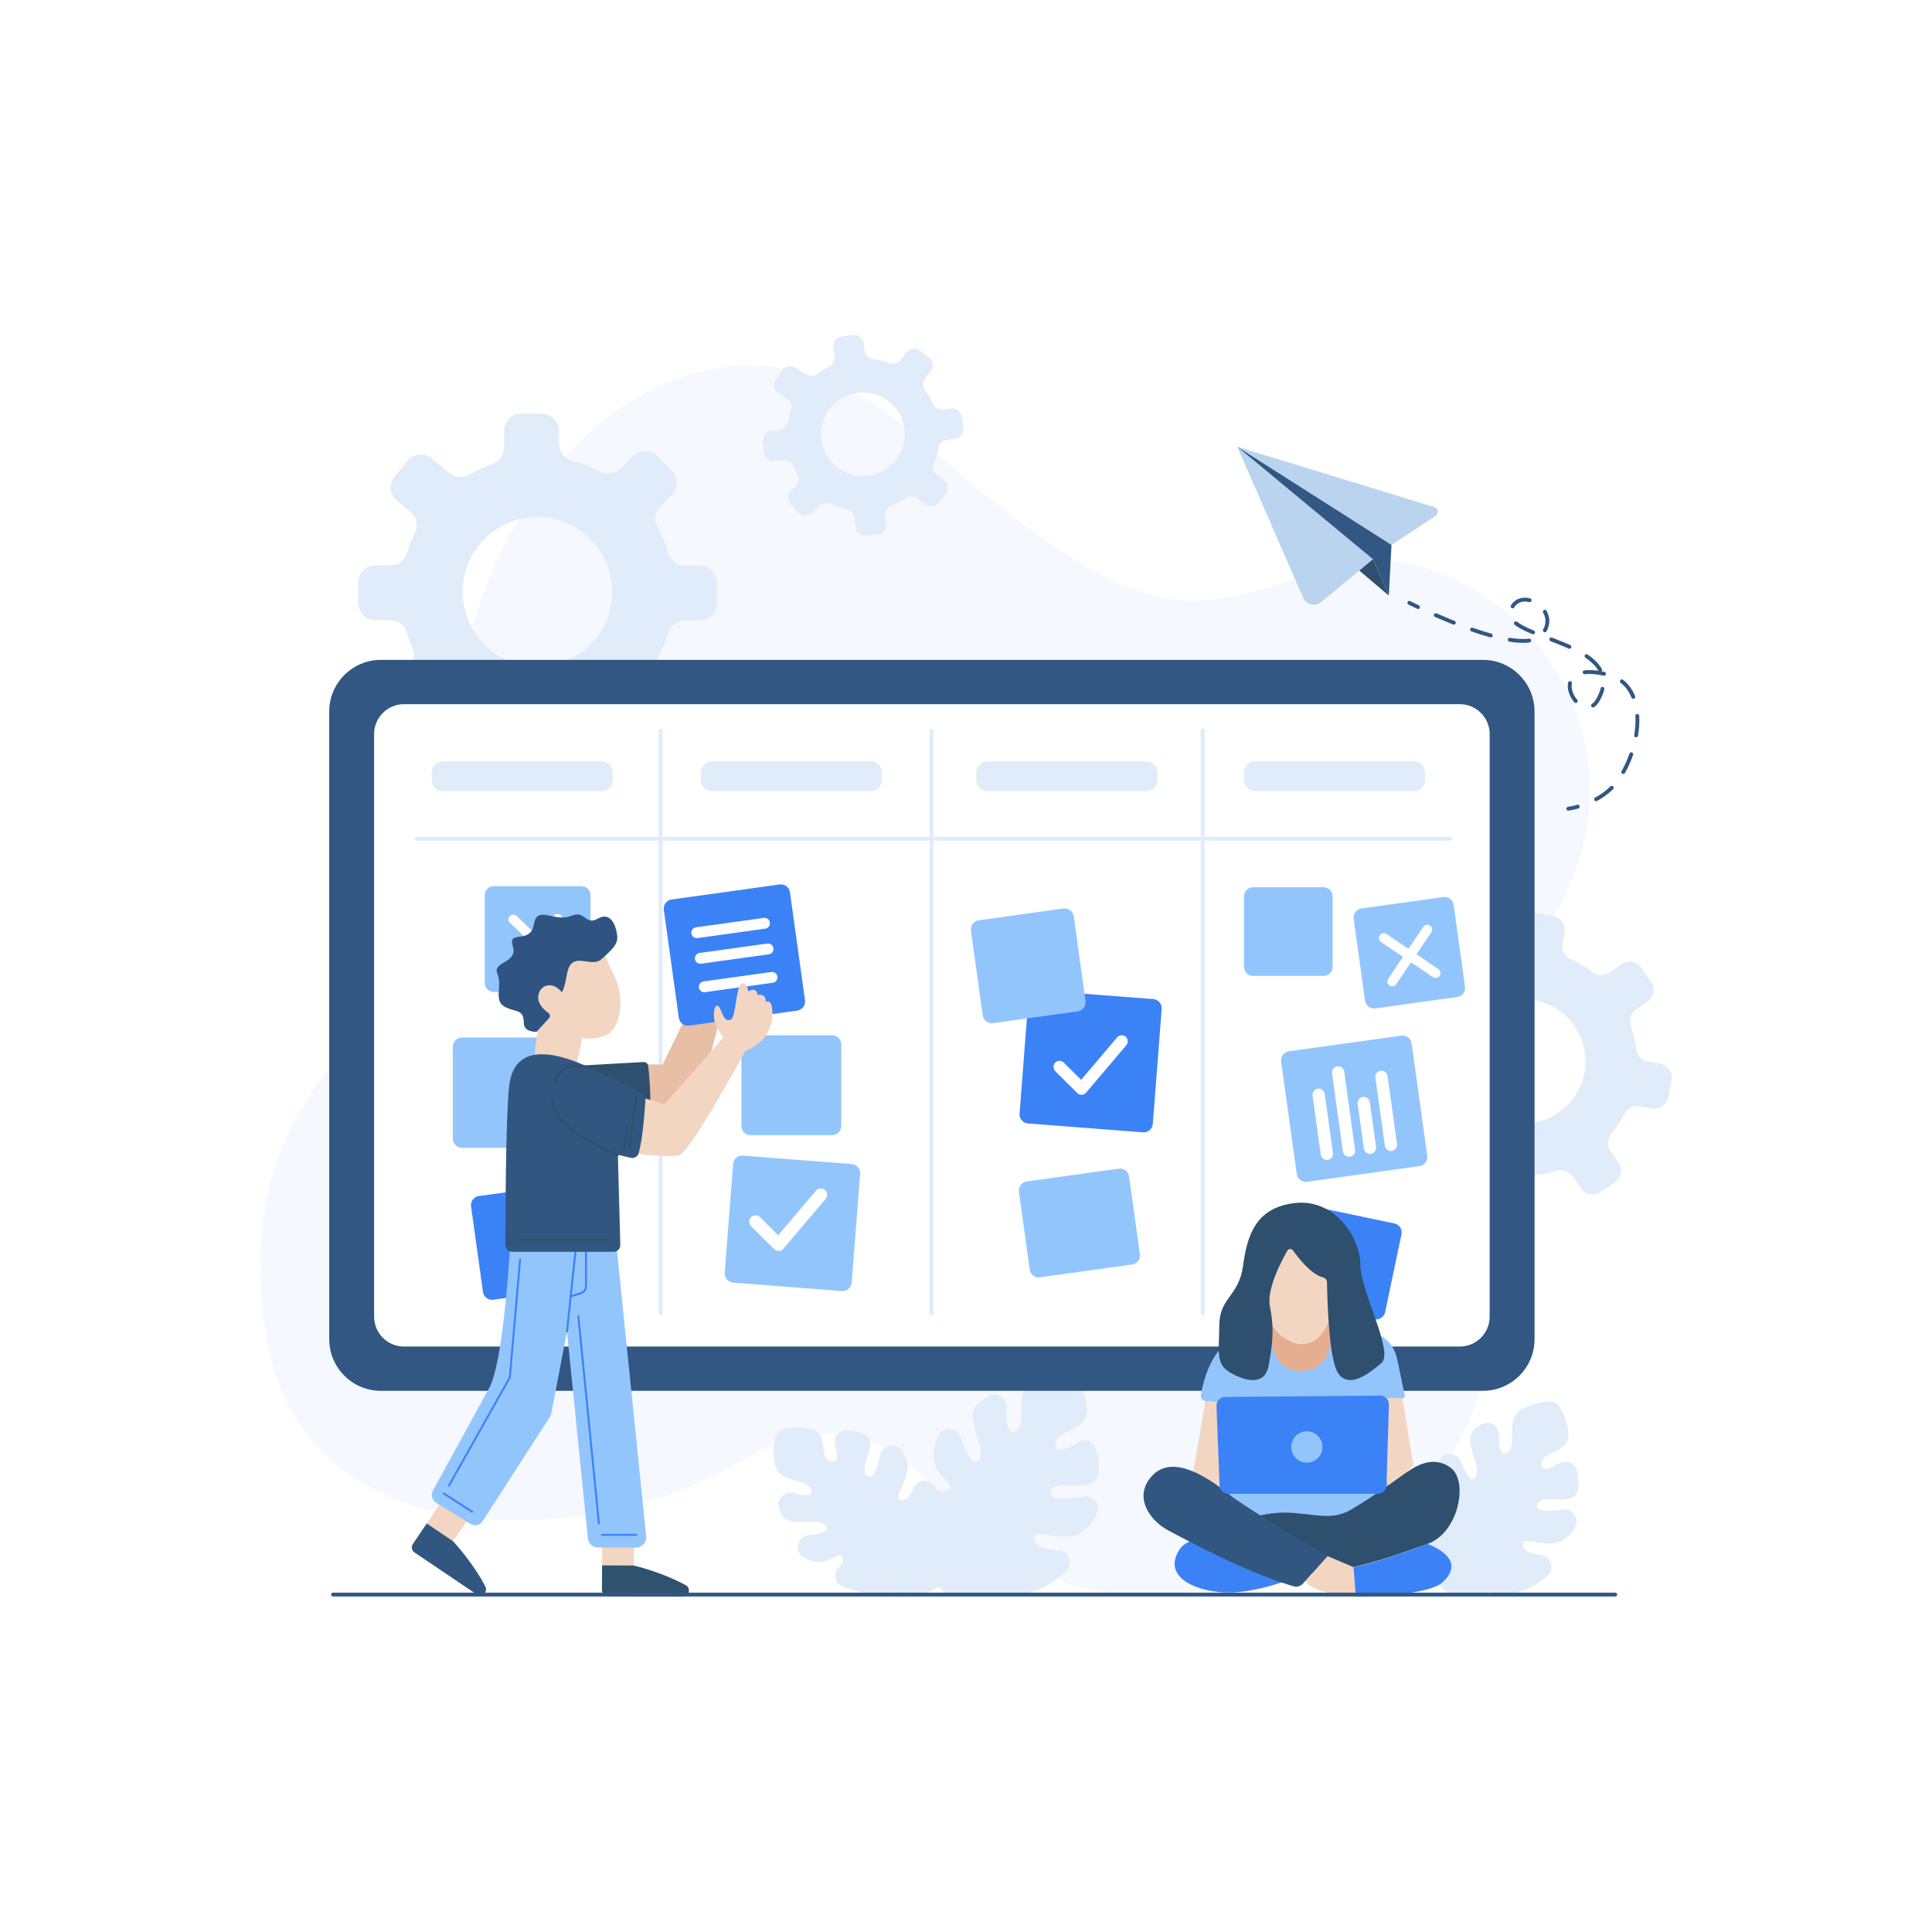 <svg xmlns="http://www.w3.org/2000/svg" xmlns:xlink="http://www.w3.org/1999/xlink" x="0px" y="0px" viewBox="0 0 500 500" style="enable-background:new 0 0 500 500;" xml:space="preserve"><g id="BACKGROUND">	<rect id="Rectangle" style="fill:#FFFFFF;" width="500" height="500"></rect></g><g id="OBJECTS">	<g>		<path id="_x3C_Path_x3E__00000008829713681290183870000009156410208051956134_" style="fill:#F5F8FF;" d="M188.623,379.789   c-33.317,19.361-110.818,26.275-119.944-35.195c-11.858-79.87,59.497-79.566,50.714-143.261   c-8.783-63.696,55.594-142.917,117.411-88.69c61.817,54.227,70.439,45.765,108.239,34.167   c37.8-11.598,89.006,39.731,55.694,92.545s19.953,136.78-65.951,165.912C234.088,439.416,253.292,342.21,188.623,379.789z"></path>		<g>			<path style="fill:#E1ECFA;" d="M429.611,275.277l-3.161-0.57c-1.578-0.284-2.828-1.549-3.009-3.142    c-0.24-2.113-0.71-4.172-1.385-6.148c-0.528-1.542,0.069-3.245,1.407-4.175l2.886-2.004c1.678-1.166,2.094-3.471,0.928-5.149    l-2.506-3.608c-1.166-1.678-3.471-2.094-5.149-0.928l-3.054,2.121c-1.331,0.924-3.125,0.93-4.408-0.061    c-1.75-1.35-3.665-2.513-5.72-3.45c-1.511-0.689-2.326-2.352-2.031-3.987l0.503-2.792c0.362-2.011-0.974-3.935-2.985-4.297    l-4.323-0.779c-2.011-0.363-3.935,0.973-4.297,2.984l-0.648,3.597c-0.283,1.572-1.548,2.749-3.124,3.006    c-1.795,0.293-3.545,0.752-5.232,1.362c-1.486,0.537-3.146,0.14-4.163-1.068l-3.163-3.758c-1.316-1.563-3.649-1.764-5.213-0.448    l-3.36,2.829c-1.563,1.316-1.764,3.65-0.448,5.213l2.46,2.923c1.091,1.296,1.174,3.176,0.169,4.54    c-0.946,1.283-1.792,2.65-2.526,4.092c-0.727,1.43-2.339,2.18-3.917,1.896l-3.162-0.57c-2.011-0.363-3.935,0.974-4.297,2.984    l-0.779,4.323c-0.362,2.011,0.974,3.935,2.985,4.297l3.141,0.566c1.588,0.286,2.848,1.556,3.032,3.159    c0.139,1.209,0.354,2.4,0.638,3.569c0.407,1.669-0.424,3.391-1.964,4.15l-2.33,1.148c-1.833,0.903-2.586,3.121-1.683,4.954    l1.942,3.94c0.903,1.833,3.121,2.586,4.954,1.683l3.599-1.773c1.395-0.688,3.049-0.405,4.194,0.647    c1.603,1.471,3.376,2.772,5.296,3.867c1.386,0.79,2.162,2.333,1.879,3.903l-0.649,3.601c-0.362,2.011,0.974,3.935,2.984,4.297    l4.323,0.779c2.011,0.362,3.935-0.974,4.297-2.985l0.503-2.793c0.295-1.635,1.64-2.909,3.297-3.027    c2.241-0.16,4.43-0.577,6.53-1.225c1.543-0.476,3.216,0.153,4.137,1.48l2.158,3.106c1.165,1.678,3.471,2.094,5.149,0.928    l3.608-2.506c1.678-1.166,2.094-3.471,0.928-5.149l-2.022-2.912c-0.93-1.34-0.894-3.147,0.142-4.407    c1.334-1.624,2.502-3.4,3.471-5.308c0.726-1.43,2.34-2.177,3.918-1.892l3.159,0.569c2.011,0.362,3.935-0.974,4.297-2.985    l0.779-4.323C432.958,277.564,431.621,275.64,429.611,275.277z M410.076,277.508c-1.576,8.741-9.939,14.55-18.679,12.974    c-8.741-1.576-14.549-9.939-12.974-18.68c1.576-8.741,9.939-14.549,18.679-12.974    C405.843,260.404,411.651,268.767,410.076,277.508z"></path>			<path style="fill:#E1ECFA;" d="M181.115,146.407l-3.866-0.005c-1.93-0.003-3.679-1.236-4.231-3.084    c-0.733-2.452-1.725-4.793-2.945-6.99c-0.952-1.715-0.606-3.86,0.783-5.245l2.995-2.987c1.741-1.737,1.745-4.556,0.008-6.297    l-3.733-3.743c-1.737-1.741-4.556-1.745-6.297-0.008l-3.169,3.161c-1.381,1.377-3.505,1.763-5.235,0.862    c-2.359-1.229-4.874-2.201-7.508-2.875c-1.936-0.496-3.254-2.294-3.251-4.293l0.005-3.415c0.003-2.459-1.988-4.455-4.447-4.459    l-5.287-0.007c-2.459-0.003-4.455,1.987-4.459,4.447l-0.006,4.399c-0.003,1.922-1.252,3.585-3.065,4.224    c-2.065,0.728-4.041,1.642-5.91,2.723c-1.646,0.951-3.698,0.833-5.159-0.383l-4.544-3.782c-1.89-1.573-4.698-1.316-6.271,0.574    l-3.382,4.063c-1.573,1.89-1.316,4.698,0.574,6.271l3.535,2.942c1.567,1.305,2.064,3.515,1.162,5.343    c-0.849,1.72-1.562,3.519-2.125,5.383c-0.558,1.848-2.309,3.079-4.24,3.076l-3.867-0.005c-2.459-0.003-4.456,1.988-4.459,4.447    l-0.007,5.287c-0.003,2.459,1.988,4.455,4.447,4.459l3.841,0.005c1.942,0.003,3.704,1.241,4.262,3.1    c0.421,1.403,0.928,2.769,1.512,4.093c0.836,1.891,0.216,4.107-1.448,5.333l-2.517,1.854c-1.98,1.458-2.403,4.246-0.944,6.226    l3.136,4.256c1.458,1.98,4.246,2.403,6.226,0.944l3.888-2.864c1.507-1.111,3.526-1.126,5.107-0.122    c2.211,1.404,4.587,2.569,7.095,3.459c1.81,0.642,3.056,2.306,3.053,4.226l-0.006,4.404c-0.003,2.459,1.987,4.456,4.447,4.459    l5.287,0.007c2.459,0.003,4.456-1.988,4.459-4.447l0.005-3.415c0.003-2,1.327-3.794,3.265-4.285    c2.622-0.664,5.126-1.622,7.477-2.836c1.727-0.891,3.843-0.5,5.215,0.876l3.215,3.223c1.736,1.741,4.556,1.745,6.297,0.008    l3.743-3.733c1.741-1.737,1.745-4.556,0.008-6.297l-3.013-3.021c-1.386-1.39-1.726-3.539-0.766-5.252    c1.236-2.206,2.243-4.558,2.988-7.025c0.558-1.848,2.311-3.075,4.242-3.073l3.864,0.005c2.459,0.003,4.455-1.988,4.459-4.447    l0.007-5.287C185.565,148.407,183.574,146.41,181.115,146.407z M158.443,153.19c-0.014,10.69-8.692,19.345-19.382,19.33    c-10.69-0.014-19.344-8.692-19.33-19.382c0.014-10.69,8.692-19.344,19.382-19.33C149.803,133.822,158.457,142.5,158.443,153.19z"></path>			<path style="fill:#E1ECFA;" d="M246.178,105.714l-2.145,0.266c-1.071,0.133-2.127-0.43-2.562-1.417    c-0.577-1.31-1.291-2.539-2.12-3.673c-0.647-0.885-0.605-2.099,0.069-2.964l1.454-1.865c0.845-1.085,0.651-2.649-0.434-3.494    l-2.332-1.817c-1.085-0.845-2.649-0.651-3.494,0.434l-1.538,1.974c-0.67,0.86-1.822,1.222-2.844,0.843    c-1.395-0.518-2.857-0.882-4.366-1.073c-1.109-0.14-1.965-1.046-2.103-2.156l-0.235-1.895c-0.169-1.365-1.413-2.334-2.777-2.164    l-2.934,0.364c-1.365,0.169-2.334,1.413-2.164,2.777l0.303,2.441c0.132,1.066-0.445,2.076-1.406,2.557    c-1.095,0.547-2.128,1.192-3.09,1.922c-0.847,0.642-1.993,0.719-2.889,0.146l-2.784-1.782c-1.158-0.741-2.698-0.403-3.439,0.755    l-1.594,2.49c-0.741,1.158-0.403,2.698,0.755,3.439l2.166,1.386c0.96,0.615,1.39,1.806,1.017,2.884    c-0.351,1.013-0.622,2.061-0.804,3.135c-0.181,1.064-1.067,1.869-2.138,2.002l-2.146,0.266c-1.365,0.169-2.334,1.413-2.164,2.777    l0.364,2.934c0.169,1.365,1.413,2.334,2.777,2.164l2.131-0.264c1.078-0.134,2.141,0.431,2.581,1.424    c0.331,0.749,0.707,1.472,1.124,2.165c0.595,0.991,0.406,2.264-0.432,3.06l-1.268,1.204c-0.997,0.947-1.038,2.523-0.091,3.52    l2.036,2.143c0.947,0.997,2.523,1.038,3.52,0.091l1.958-1.859c0.759-0.721,1.878-0.87,2.825-0.423    c1.324,0.625,2.724,1.106,4.177,1.426c1.049,0.23,1.856,1.067,1.988,2.132l0.303,2.444c0.169,1.365,1.413,2.334,2.777,2.164    l2.934-0.364c1.365-0.169,2.334-1.413,2.164-2.777l-0.235-1.895c-0.138-1.109,0.472-2.197,1.513-2.604    c1.408-0.551,2.731-1.257,3.951-2.094c0.896-0.615,2.097-0.545,2.955,0.123l2.008,1.565c1.085,0.845,2.649,0.651,3.494-0.434    l1.817-2.332c0.845-1.085,0.651-2.649-0.434-3.494l-1.882-1.467c-0.866-0.675-1.204-1.843-0.791-2.86    c0.532-1.31,0.927-2.685,1.169-4.105c0.181-1.064,1.068-1.867,2.139-2l2.144-0.266c1.365-0.169,2.334-1.413,2.164-2.777    l-0.364-2.934C248.786,106.514,247.542,105.545,246.178,105.714z M234.071,111.055c0.736,5.932-3.476,11.338-9.408,12.074    c-5.932,0.736-11.337-3.476-12.073-9.408c-0.736-5.932,3.476-11.337,9.408-12.073    C227.93,100.911,233.335,105.123,234.071,111.055z"></path>		</g>		<g>			<g id="Leaf_00000168833980269233225490000015725517016143714990_">				<path id="Leaf_Part_00000054252242325688773290000013974130399234798776_" style="fill:#E1ECFA;" d="M284.166,381.605     c0.454-2.443,0.039-4.845-0.554-6.746c-0.611-1.961-2.983-2.771-4.675-1.608c-2.417,1.66-5.468,3.213-5.705,0.674     c-0.395-4.248,8.456-3.079,8.084-9.306c-0.187-3.136-1.588-6.234-2.595-8.09c-0.594-1.095-1.777-1.737-3.017-1.614     c-2.247,0.223-5.943,0.833-8.561,2.497c-5.266,3.345-0.681,10.856-4.38,12.982c-2.092,1.202-2.416-2.679-2.303-6.28     c0.078-2.498-2.69-4.078-4.78-2.707c-0.752,0.493-1.56,1.069-2.405,1.736c-4.327,3.417,2.518,11.699-0.043,14.763     c-1.499,1.793-3.355-2.272-4.637-5.953c-0.9-2.584-4.479-2.878-5.7-0.43c-0.585,1.173-1.058,2.599-1.264,4.308     c-0.786,6.508,6.95,8.405,3.156,9.925c-1.106,0.443-2.157,0.06-3.09-0.704c-1.97-1.615-4.929-0.08-4.969,2.467     c-0.137,8.579,1.67,20.798,8.535,25.154c0.951,0.604,12.142-0.47,13.033-0.288c7.869,1.603,13.826-2.089,17.64-5.924     c1.894-1.904,0.653-5.147-2.028-5.296c-2.896-0.161-5.792-0.811-6.245-2.716c-0.944-3.976,8.159,1.923,13.025-2.47     c1.587-1.433,2.58-2.95,3.197-4.344c1.01-2.281-0.94-4.746-3.398-4.316c-3.992,0.698-9.201,1.177-8.558-1.237     C272.957,382.22,283.16,387.026,284.166,381.605z"></path>				<path id="Leaf_Part_00000074433649706334362000000008403740816689415585_" style="fill:#E1ECFA;" d="M250.975,405.638     c0,0,6.586-20.156,23.96-45.185"></path>			</g>			<g id="Leaf_00000090995173413144286100000015961223840034953912_">				<path id="Leaf_Part_00000101074445937619520480000005576219103218935733_" style="fill:#E1ECFA;" d="M223.746,371.255     c-1.488-0.741-3.085-1.024-4.512-1.084c-2.123-0.09-3.736,1.931-3.122,3.965c0.649,2.147,0.931,4.424-0.958,4.069     c-3.468-0.651-0.527-7.424-5.564-8.543c-2.341-0.52-4.892-0.211-6.611,0.138c-1.26,0.256-2.24,1.25-2.45,2.519     c-0.308,1.862-0.568,4.686,0.11,6.976c1.464,4.948,8.479,3.008,9.328,6.433c0.427,1.722-2.025,1.419-4.569,0.693     c-2.45-0.7-4.671,1.634-3.806,4.031c0.137,0.378,0.287,0.77,0.453,1.174c1.735,4.217,9.875,0.655,11.73,3.388     c0.935,1.378-1.647,1.978-4.438,2.236c-2.966,0.273-3.945,4.164-1.406,5.721c0.468,0.287,0.986,0.556,1.558,0.797     c4.997,2.103,8.263-3.617,8.61-0.255c0.086,0.832-0.292,1.496-0.908,2.025c-1.8,1.545-1.094,4.495,1.161,5.23     c5.923,1.93,14.134,3.449,20.159,1.902c3.487-0.896,5.87-3.094,7.071-4.611c4.268-5.395,0.209-16.271-3.488-23.221     c-1.212-2.279-4.559-2.191-5.572,0.183c-0.762,1.786-1.796,3.245-3.132,3.185c-3.376-0.152,3.383-6.052,0.995-10.919     c-0.361-0.735-0.749-1.373-1.148-1.927c-1.569-2.177-5.001-1.338-5.518,1.296c-0.601,3.064-1.625,6.285-3.194,5.348     C221.688,380.309,227.828,373.287,223.746,371.255z"></path>				<path id="Leaf_Part" style="fill:#E1ECFA;" d="M235.318,403.11c0,0-14.533-9.816-30.49-29.319"></path>			</g>			<g id="Leaf_00000103949217045596084060000010688870433229599635_">				<path id="Leaf_Part_00000127009088535260287330000011569285478763721363_" style="fill:#E1ECFA;" d="M408.343,385.624     c0.331-1.782,0.125-3.539-0.256-5.03c-0.533-2.083-2.938-2.997-4.742-1.827c-1.979,1.284-4.224,2.261-4.411,0.247     c-0.34-3.656,7.277-2.65,6.957-8.009c-0.151-2.53-1.22-5.032-2.067-6.651c-0.596-1.14-1.815-1.809-3.094-1.666     c-1.951,0.218-4.907,0.761-7.036,2.114c-4.532,2.879-0.586,9.343-3.77,11.172c-1.649,0.947-2.022-1.776-1.998-4.622     c0.021-2.548-2.842-4.022-4.922-2.55c-0.402,0.285-0.819,0.595-1.246,0.932c-3.724,2.941,2.167,10.068-0.037,12.705     c-1.159,1.387-2.567-1.298-3.641-4.156c-1.012-2.693-4.905-2.698-5.82,0.03c-0.235,0.7-0.418,1.479-0.522,2.341     c-0.676,5.601,5.981,7.233,2.716,8.541c-0.786,0.315-1.539,0.146-2.229-0.293c-2.039-1.296-4.716,0.233-4.712,2.649     c0.011,7.319,1.664,17.199,7.351,20.808c0.819,0.52,10.449-0.404,11.216-0.248c6.285,1.28,11.152-1.365,14.444-4.389     c1.964-1.805,0.773-5.068-1.882-5.333c-2.174-0.217-4.158-0.823-4.501-2.27c-0.813-3.422,7.022,1.655,11.209-2.126     c0.964-0.87,1.673-1.776,2.193-2.655c1.338-2.261-0.534-5.08-3.129-4.67c-3.297,0.52-7.115,0.735-6.602-1.191     C398.697,386.153,407.477,390.289,408.343,385.624z"></path>				<path id="Leaf_Part_00000095340113819928993640000013743213094321108395_" style="fill:#E1ECFA;" d="M379.779,406.306     c0,0,5.668-17.346,20.62-38.885"></path>			</g>		</g>	</g>	<g>		<path style="fill:#315782;" d="M383.759,359.948H98.583c-7.389,0-13.38-5.99-13.38-13.38V184.152c0-7.39,5.99-13.38,13.38-13.38   h285.176c7.389,0,13.38,5.99,13.38,13.38v162.416C397.139,353.958,391.149,359.948,383.759,359.948z"></path>		<path style="fill:#FFFFFF;" d="M377.786,348.486H104.556c-4.275,0-7.74-3.465-7.74-7.74V189.975c0-4.274,3.465-7.74,7.74-7.74   h273.229c4.275,0,7.74,3.465,7.74,7.74v150.771C385.525,345.02,382.06,348.486,377.786,348.486z"></path>					<line style="fill:none;stroke:#E1ECFA;stroke-linecap:round;stroke-miterlimit:10;" x1="107.739" y1="217.042" x2="375.323" y2="217.042"></line>					<line style="fill:none;stroke:#E1ECFA;stroke-linecap:round;stroke-miterlimit:10;" x1="241.083" y1="189.107" x2="241.083" y2="339.927"></line>					<line style="fill:none;stroke:#E1ECFA;stroke-linecap:round;stroke-miterlimit:10;" x1="311.253" y1="189.107" x2="311.253" y2="339.927"></line>		<path style="fill:#E1ECFA;" d="M155.705,204.75h-41.103c-1.593,0-2.885-1.292-2.885-2.885v-1.94c0-1.594,1.292-2.885,2.885-2.885   h41.103c1.593,0,2.885,1.292,2.885,2.885v1.94C158.59,203.458,157.299,204.75,155.705,204.75z"></path>		<path style="fill:#E1ECFA;" d="M225.349,204.75h-41.103c-1.593,0-2.885-1.292-2.885-2.885v-1.94c0-1.594,1.292-2.885,2.885-2.885   h41.103c1.593,0,2.885,1.292,2.885,2.885v1.94C228.234,203.458,226.943,204.75,225.349,204.75z"></path>		<path style="fill:#E1ECFA;" d="M296.661,204.75h-41.103c-1.593,0-2.885-1.292-2.885-2.885v-1.94c0-1.594,1.292-2.885,2.885-2.885   h41.103c1.593,0,2.885,1.292,2.885,2.885v1.94C299.546,203.458,298.254,204.75,296.661,204.75z"></path>		<path style="fill:#E1ECFA;" d="M365.929,204.75h-41.103c-1.593,0-2.885-1.292-2.885-2.885v-1.94c0-1.594,1.292-2.885,2.885-2.885   h41.103c1.594,0,2.885,1.292,2.885,2.885v1.94C368.815,203.458,367.523,204.75,365.929,204.75z"></path>		<path style="fill:#93C5FD;" d="M150.463,256.719h-22.651c-1.307,0-2.366-1.059-2.366-2.366v-22.651   c0-1.307,1.059-2.366,2.366-2.366h22.651c1.307,0,2.366,1.059,2.366,2.366v22.651C152.829,255.66,151.77,256.719,150.463,256.719z   "></path>		<path style="fill:#93C5FD;" d="M143.397,297.057h-23.828c-1.307,0-2.366-1.059-2.366-2.366v-23.828   c0-1.307,1.059-2.366,2.366-2.366h23.828c1.307,0,2.366,1.059,2.366,2.366v23.828   C145.763,295.997,144.703,297.057,143.397,297.057z"></path>		<path style="fill:#3B82F6;" d="M149.803,333.29l-22.143,3.08c-1.294,0.18-2.489-0.723-2.669-2.017l-3.08-22.143   c-0.18-1.294,0.723-2.489,2.017-2.669l22.143-3.08c1.294-0.18,2.489,0.723,2.669,2.017l3.08,22.143   C152,331.915,151.097,333.11,149.803,333.29z"></path>		<path style="fill:#93C5FD;" d="M217.881,334.117l-28.146-2.173c-1.303-0.101-2.277-1.238-2.177-2.541l2.173-28.146   c0.101-1.303,1.238-2.277,2.541-2.177l28.146,2.173c1.303,0.101,2.277,1.238,2.177,2.541l-2.173,28.146   C220.321,333.243,219.183,334.218,217.881,334.117z"></path>		<path style="fill:#3B82F6;" d="M268.7,256.263l29.767,2.298c1.303,0.1,2.277,1.238,2.177,2.541l-2.298,29.768   c-0.101,1.303-1.238,2.277-2.541,2.177l-29.767-2.298c-1.303-0.101-2.277-1.238-2.177-2.541l2.298-29.768   C266.259,257.137,267.397,256.163,268.7,256.263z"></path>		<path style="fill:#93C5FD;" d="M292.985,327.256l-23.821,3.314c-1.294,0.18-2.489-0.723-2.669-2.017l-2.799-20.12   c-0.18-1.294,0.723-2.489,2.017-2.669l23.821-3.314c1.294-0.18,2.489,0.723,2.669,2.017l2.799,20.12   C295.183,325.881,294.28,327.076,292.985,327.256z"></path>		<path style="fill:#93C5FD;" d="M215.353,293.771h-21.112c-1.307,0-2.366-1.059-2.366-2.366v-21.112   c0-1.307,1.059-2.366,2.366-2.366h21.112c1.307,0,2.366,1.059,2.366,2.366v21.112C217.719,292.712,216.66,293.771,215.353,293.771   z"></path>		<path style="fill:#93C5FD;" d="M342.519,252.562h-18.212c-1.307,0-2.366-1.059-2.366-2.366v-18.212   c0-1.307,1.059-2.366,2.366-2.366h18.212c1.307,0,2.366,1.059,2.366,2.366v18.212   C344.885,251.503,343.826,252.562,342.519,252.562z"></path>		<path style="fill:#93C5FD;" d="M377.127,258.031l-21.189,2.948c-1.294,0.18-2.489-0.723-2.669-2.017l-2.948-21.189   c-0.18-1.294,0.723-2.489,2.017-2.669l21.189-2.947c1.294-0.18,2.489,0.723,2.669,2.017l2.947,21.189   C379.325,256.656,378.421,257.851,377.127,258.031z"></path>		<path style="fill:#93C5FD;" d="M367.357,301.802l-29.089,4.046c-1.294,0.18-2.489-0.723-2.669-2.017l-4.046-29.089   c-0.18-1.294,0.723-2.489,2.017-2.669l29.089-4.046c1.294-0.18,2.489,0.723,2.669,2.017l4.046,29.089   C369.554,300.426,368.651,301.621,367.357,301.802z"></path>		<path style="fill:#3B82F6;" d="M355.668,341.41l-20.15-4.228c-1.279-0.268-2.098-1.523-1.829-2.801l4.228-20.15   c0.268-1.279,1.522-2.098,2.801-1.83l20.15,4.228c1.279,0.268,2.098,1.522,1.83,2.801l-4.228,20.15   C358.201,340.859,356.947,341.678,355.668,341.41z"></path>		<g>			<path id="Board_3_Part_00000150069428567350656110000013511770153200671632_" style="fill:#FFFFFF;" d="M349.338,299.365    L349.338,299.365c0.869-0.121,1.475-0.923,1.355-1.792l-2.817-20.248c-0.121-0.869-0.923-1.475-1.792-1.354l0,0    c-0.869,0.121-1.475,0.923-1.355,1.792l2.817,20.248C347.667,298.879,348.469,299.486,349.338,299.365z"></path>			<path id="Board_3_Part_00000037675875177674199400000004618275548521418400_" style="fill:#FFFFFF;" d="M343.607,300.162    L343.607,300.162c0.869-0.121,1.476-0.923,1.355-1.792l-2.122-15.257c-0.121-0.869-0.923-1.475-1.792-1.355l0,0    c-0.869,0.121-1.475,0.923-1.355,1.792l2.122,15.257C341.936,299.677,342.738,300.283,343.607,300.162z"></path>			<path id="Board_3_Part_00000153705458831983232680000014838904449081735064_" style="fill:#FFFFFF;" d="M360.193,297.855    L360.193,297.855c0.869-0.121,1.475-0.923,1.355-1.792l-2.449-17.606c-0.121-0.869-0.923-1.475-1.792-1.355l0,0    c-0.869,0.121-1.475,0.923-1.355,1.792l2.449,17.606C358.522,297.37,359.324,297.976,360.193,297.855z"></path>			<path id="Board_3_Part_00000029729793462926615040000015392226534797088687_" style="fill:#FFFFFF;" d="M354.766,298.61    L354.766,298.61c0.869-0.121,1.475-0.923,1.354-1.792l-1.609-11.57c-0.121-0.869-0.923-1.475-1.792-1.355l0,0    c-0.869,0.121-1.475,0.923-1.355,1.792l1.609,11.57C353.094,298.125,353.897,298.731,354.766,298.61z"></path>		</g>		<path style="fill:#93C5FD;" d="M278.92,261.736l-21.925,3.05c-1.294,0.18-2.489-0.723-2.669-2.017l-3.05-21.925   c-0.18-1.294,0.723-2.489,2.017-2.669l21.925-3.05c1.294-0.18,2.489,0.723,2.669,2.017l3.05,21.925   C281.118,260.361,280.214,261.556,278.92,261.736z"></path>		<g>			<path style="fill:#FFFFFF;" d="M278.811,282.89l-5.649-5.607c-0.601-0.596-0.692-1.581-0.127-2.212    c0.603-0.674,1.638-0.699,2.271-0.07l4.489,4.455l9.317-10.976c0.578-0.681,1.611-0.744,2.269-0.124    c0.616,0.581,0.61,1.57,0.062,2.216l-10.374,12.222C280.487,283.477,279.447,283.521,278.811,282.89z"></path>		</g>		<g>			<path style="fill:#FFFFFF;" d="M200.361,323.282l-5.933-5.888c-0.631-0.626-0.727-1.66-0.134-2.323    c0.633-0.707,1.72-0.734,2.385-0.073l4.714,4.679l9.784-11.527c0.607-0.715,1.692-0.782,2.383-0.131    c0.647,0.61,0.64,1.649,0.064,2.327l-10.895,12.835C202.121,323.899,201.029,323.945,200.361,323.282z"></path>		</g>		<path style="fill:#FFFFFF;" d="M133.731,237.073l4.919,4.754l4.754-4.919c0.483-0.5,1.28-0.513,1.78-0.03   c0.5,0.483,0.513,1.28,0.03,1.78l-4.754,4.919l4.919,4.754c0.5,0.483,0.513,1.28,0.03,1.78c-0.483,0.5-1.28,0.513-1.78,0.03   l-4.919-4.754l-4.754,4.919c-0.483-0.5-1.28-0.513-1.78-0.03c-0.5-0.483-0.514-1.28-0.03-1.78l4.754-4.919l-4.919-4.754   c-0.5-0.483-0.513-1.28-0.03-1.78C132.435,236.603,133.231,236.589,133.731,237.073z"></path>		<path style="fill:#FFFFFF;" d="M358.832,241.724l5.666,3.833l3.833-5.666c0.39-0.576,1.172-0.727,1.748-0.337   c0.576,0.39,0.727,1.172,0.337,1.748l-3.833,5.666l5.666,3.833c0.576,0.389,0.727,1.172,0.337,1.748   c-0.39,0.576-1.172,0.727-1.748,0.337l-5.666-3.833l-3.833,5.666c-0.389,0.576-1.172,0.727-1.748,0.337   c-0.576-0.39-0.727-1.172-0.337-1.748l3.833-5.666l-5.666-3.833c-0.576-0.39-0.727-1.172-0.337-1.748   C357.474,241.485,358.256,241.334,358.832,241.724z"></path>					<line style="fill:none;stroke:#E1ECFA;stroke-linecap:round;stroke-miterlimit:10;" x1="170.963" y1="189.107" x2="170.963" y2="339.927"></line>	</g>	<g>		<g>			<polygon id="_x3C_Path_x3E__00000065791273338628814670000008304693796846833338_" style="fill:#F3D6C1;" points="    164.176,398.825 163.98,405.153 155.82,405.112 155.851,398.784    "></polygon>			<path id="_x3C_Path_x3E__00000016764438422645085900000004044118774563490749_" style="fill:#2F526E;" d="M155.82,405.112    l7.981,0.04c0.122,0.001,0.236,0.014,0.354,0.042c1.139,0.273,7.626,1.909,13.338,5.068c1.42,0.785,0.838,2.956-0.785,2.948    l-19.354-0.096c-0.87-0.004-1.572-0.713-1.567-1.583L155.82,405.112z"></path>			<polygon id="_x3C_Path_x3E__00000106836655100406410490000008878146768929687680_" style="fill:#F3D6C1;" points="    121.127,393.263 117.202,398.83 110.437,394.267 113.975,389.02    "></polygon>			<path id="_x3C_Path_x3E_" style="fill:#315780;" d="M110.437,394.267l6.617,4.463c0.101,0.068,0.189,0.143,0.271,0.232    c0.796,0.859,5.284,5.82,8.282,11.619c0.745,1.442-0.944,2.924-2.289,2.017l-16.045-10.822c-0.721-0.486-0.911-1.465-0.425-2.187    L110.437,394.267z"></path>			<path style="fill:#93C5FD;" d="M134.621,320.896c-1.342-0.185-2.559,0.803-2.643,2.156c-0.465,7.474-2.072,29.513-5.199,35.826    l-14.749,26.907c-0.595,1.085-0.238,2.445,0.813,3.098l8.874,5.515c1.079,0.671,2.497,0.352,3.187-0.715l17.439-27.029    c0.162-0.252,0.275-0.532,0.331-0.826l7.694-40.284c0.25-1.31-0.648-2.562-1.969-2.744L134.621,320.896z"></path>			<path style="fill:#93C5FD;" d="M159.507,322.035l7.723,75.561c0.159,1.558-1.063,2.912-2.63,2.912h-9.825    c-1.357,0-2.493-1.027-2.63-2.377l-5.535-54.712c-0.009-0.089-0.014-0.177-0.014-0.266V321.49c0-1.571,1.361-2.795,2.923-2.628    l7.637,0.813C158.4,319.808,159.38,320.792,159.507,322.035z"></path>							<line style="fill:none;stroke:#3B82F6;stroke-width:0.5;stroke-linecap:round;stroke-miterlimit:10;" x1="146.729" y1="344.594" x2="148.921" y2="323.962"></line>			<path style="fill:none;stroke:#3B82F6;stroke-width:0.5;stroke-linecap:round;stroke-miterlimit:10;" d="M147.695,335.504    l2.632-0.817c0.784-0.243,1.319-0.969,1.319-1.79v-9.344"></path>							<line style="fill:none;stroke:#3B82F6;stroke-width:0.5;stroke-linecap:round;stroke-miterlimit:10;" x1="114.785" y1="386.476" x2="122.209" y2="391.24"></line>							<line style="fill:none;stroke:#3B82F6;stroke-width:0.5;stroke-linecap:round;stroke-miterlimit:10;" x1="155.82" y1="397.223" x2="164.644" y2="397.223"></line>			<polyline style="fill:none;stroke:#3B82F6;stroke-width:0.5;stroke-linecap:round;stroke-miterlimit:10;" points="    134.597,325.944 131.94,356.475 116.184,384.472    "></polyline>							<line style="fill:none;stroke:#3B82F6;stroke-width:0.5;stroke-linecap:round;stroke-miterlimit:10;" x1="149.67" y1="340.638" x2="154.996" y2="394.267"></line>			<path style="fill:#E8BFA5;" d="M164.62,275.396l6.882,0.116l10.063-20.727c0,0-3.003-1.993-3.794-4.436    c-0.792-2.443-0.338-3.196,0.311-3.058s1.98,2.876,3.222,2.892c1.242,0.016,1.384-0.762,0.978-4.416    c-0.406-3.654-0.618-5.323,0.327-5.849c0.945-0.526,1.938,1.691,1.938,1.691s0.627-0.861,1.504-0.784    c0.878,0.076,1.047,1.074,1.047,1.074s0.446-0.492,1.436-0.284c0.99,0.208,1.059,1.411,1.059,1.411s0.952-1.107,1.86,0.661    c0.908,1.769,2.987,7.937-3.54,13.008c0,0-6.628,29.287-9.344,30.645c-2.717,1.358-11.877,2.683-11.877,2.683L164.62,275.396z"></path>			<path style="fill:#2E506E;" d="M151.215,275.716l15.318-0.865c0.619-0.035,1.156,0.416,1.223,1.033    c0.223,2.055,0.653,6.556,0.525,9.62c-0.024,0.565-0.449,1.026-1.009,1.102l-0.869,0.118c-0.434,0.059-0.744-0.022-0.99-0.21    L151.215,275.716z"></path>			<path style="fill:#F3D6C1;" d="M155.943,244.418c0,0,0.235,2.586,2.998,8.078c2.821,5.608,1.917,13.919-2.433,15.546    c-3.386,1.267-5.811,0.526-5.811,0.526l-2.429,11.895l-10.502-3.105l1.523-11.705l-2.165-16.989L155.943,244.418z"></path>			<path style="fill:#2F5482;" d="M138.854,267.032l3.229-3.523c0.377-0.411,0.302-1.054-0.157-1.371    c-1.117-0.771-2.842-2.308-2.62-4.332c0.325-2.966,3.636-3.9,5.879-1.266c0,0,0.418,1.668,1.578-4.577    c1.16-6.245,6.179-1.263,8.864-3.705c2.685-2.442,4.44-3.817,4.092-6.305c-0.348-2.488-1.682-6.104-4.999-4.216    c-3.317,1.888-3.236-2.269-6.823-0.747c-4.467,1.895-8.865-3.011-9.747,2.27c-0.882,5.281-6.813,1.206-5.431,5.629    s-5.382,3.92-4.004,7.074c1.378,3.154-1.011,6.797,1.753,8.485c2.764,1.688,5.11,0.387,5.11,4.395    C135.579,267.181,138.854,267.032,138.854,267.032z"></path>			<path style="fill:#3B82F6;" d="M206.313,261.542l-27.96,3.889c-1.294,0.18-2.489-0.723-2.669-2.017l-3.889-27.96    c-0.18-1.294,0.723-2.489,2.017-2.669l27.96-3.889c1.294-0.18,2.489,0.723,2.669,2.017l3.889,27.96    C208.51,260.167,207.607,261.362,206.313,261.542z"></path>			<path style="fill:#FFFFFF;" d="M182.462,256.775l17.535-2.439c0.769-0.107,1.305-0.817,1.198-1.585l0,0    c-0.107-0.769-0.817-1.305-1.585-1.198l-17.534,2.439c-0.769,0.107-1.305,0.817-1.198,1.586l0,0    C180.984,256.345,181.693,256.882,182.462,256.775z"></path>			<path style="fill:#F3D6C1;" d="M165.384,283.797l6.598,1.958l15.254-17.267c0,0-2.358-2.726-2.465-5.291    c-0.107-2.566,0.532-3.169,1.12-2.862c0.589,0.307,1.136,3.302,2.328,3.651c1.192,0.349,1.537-0.362,2.127-3.992    c0.589-3.629,0.833-5.293,1.885-5.546c1.052-0.253,1.413,2.149,1.413,2.149s0.835-0.661,1.66-0.352    c0.825,0.309,0.72,1.316,0.72,1.316s0.561-0.355,1.46,0.111c0.898,0.466,0.642,1.643,0.642,1.643s1.214-0.811,1.615,1.136    c0.401,1.948,0.748,8.447-6.9,11.581c0,0-14.242,26.435-17.224,27.014c-2.981,0.579-12.162-0.602-12.162-0.602L165.384,283.797z"></path>			<path style="fill:#315780;" d="M132.518,323.962c-0.95,0-1.719-0.762-1.719-1.711c0.002-6.911,0.07-32.784,0.952-41.046    c1.122-10.515,10.178-10.246,22.765-4.005l11.571,5.737c0.618,0.307,0.994,0.947,0.953,1.636    c-0.169,2.813-0.695,10.156-1.749,13.863c-0.252,0.885-1.149,1.415-2.046,1.205c-1.409-0.329-3.335-0.78-3.335-0.78l0.625,23.336    c0.026,0.967-0.751,1.765-1.718,1.765H132.518z"></path>			<path style="fill:none;stroke:#2E506E;stroke-width:0.5;stroke-linecap:round;stroke-miterlimit:10;" d="M159.91,298.861    c0,0-17.379-6.468-16.96-14.73"></path>			<path style="fill:none;stroke:#2E506E;stroke-width:0.5;stroke-linecap:round;stroke-miterlimit:10;" d="M152.573,276.272    c0,0-7.872-2.409-8.984,4.526"></path>							<line style="fill:none;stroke:#2E506E;stroke-width:0.5;stroke-linecap:round;stroke-miterlimit:10;" x1="164.62" y1="284.132" x2="162.923" y2="297.091"></line>							<line style="fill:none;stroke:#2E506E;stroke-width:0.5;stroke-linecap:round;stroke-miterlimit:10;" x1="162.304" y1="291.496" x2="161.563" y2="297.091"></line>							<line style="fill:none;stroke:#2E506E;stroke-width:0.5;stroke-linecap:round;stroke-miterlimit:10;" x1="157.439" y1="320.895" x2="134.597" y2="320.895"></line>			<path style="fill:#FFFFFF;" d="M180.515,242.774l17.534-2.439c0.769-0.107,1.305-0.817,1.198-1.586l0,0    c-0.107-0.769-0.817-1.305-1.585-1.198l-17.535,2.439c-0.769,0.107-1.305,0.817-1.198,1.585l0,0    C179.036,242.345,179.746,242.881,180.515,242.774z"></path>			<path style="fill:#FFFFFF;" d="M181.437,249.409l17.535-2.439c0.769-0.107,1.305-0.817,1.198-1.585l0,0    c-0.107-0.769-0.817-1.305-1.585-1.198l-17.534,2.439c-0.769,0.107-1.305,0.817-1.198,1.586l0,0    C179.959,248.98,180.669,249.516,181.437,249.409z"></path>		</g>		<g>			<polygon style="fill:#E6AE90;" points="345.368,337.71 346.992,352.02 334.465,358.619 324.399,347.055 328.526,336.806    "></polygon>			<polygon style="fill:#F3D6C1;" points="312.201,361.18 308.562,382.322 316.62,386.158 322.51,361.18    "></polygon>			<polygon style="fill:#F3D6C1;" points="362.952,361.904 365.766,379.143 359.453,386.082 351.05,360.492    "></polygon>			<path style="fill:#93C5FD;" d="M344.39,344.653c0,0,14.923-3.836,17.225,7.216l1.927,9.256c0.089,0.426-0.259,0.815-0.692,0.768    c-1.827-0.199-5.996-0.43-7.466,1.361l4.069,22.828l-7.149,9.172l-37.481-4.182l5.652-26.106c0,0-4.504-2.573-8.267-2.365    c-0.866,0.048-1.555-0.695-1.413-1.551c0.863-5.222,4.494-19.323,18.17-14.566c0,0,0.595,9.356,8.635,8.267    C345.87,353.63,344.39,344.653,344.39,344.653z"></path>			<path style="fill:#2E506E;" d="M319.907,394.375c0,0,5.816-3.034,12.895-2.908c7.08,0.126,11.631,2.276,16.815-0.759    c5.183-3.034,10.174-6.645,13.335-8.921c3.161-2.276,7.778-5.365,12.456-1.952c4.678,3.413,2.149,16.815-5.942,19.722    c-8.091,2.908-22.377,8.218-32.997,7.459C325.849,406.259,319.907,394.375,319.907,394.375z"></path>			<path style="fill:#F3D6C1;" d="M343.549,402.719l6.729,2.851c0,0,0.224,3.976,0.604,5.366c0.379,1.391,0,2.276,0,2.276    s-10.171-0.317-13.114-4.015L343.549,402.719z"></path>			<path style="fill:#3B82F6;" d="M350.882,413.213c0,0,18.205,0,22.377-3.666c4.172-3.666,2.781-7.333-3.793-9.988    c0,0-12.739,4.845-19.188,6.012L350.882,413.213z"></path>			<path style="fill:#3B82F6;" d="M315.23,400.191c0,0-7.838-4.678-10.746,2.276c-2.908,6.953,7.838,10.241,15.424,9.608    c7.586-0.632,14.033-3.413,14.033-3.413L315.23,400.191z"></path>			<path style="fill:#F3D6C1;" d="M345.368,329.579c0,0,1.175,11.253-4.014,16.441c-1.821,1.821-4.613,2.278-7.001,1.313    c-3.562-1.44-8.352-5.577-7.565-17.447l6.98-9.957C333.769,319.93,344.444,329.989,345.368,329.579z"></path>			<path style="fill:#315780;" d="M343.549,402.719c0,0-20.986-12.322-25.664-16.115c-4.678-3.793-13.907-10.269-19.343-5.042    c-5.436,5.227-1.458,11.736,3.919,14.582c5.17,2.737,20.148,10.845,32.306,14.388c0.885,0.258,1.838-0.032,2.452-0.72    L343.549,402.719z"></path>			<path style="fill:#2E506E;" d="M334.628,323.613c1.444,2.039,4.724,6.223,7.786,6.978c0.601,0.148,1.008,0.704,1.017,1.323    c0.069,4.432,0.476,19.749,2.818,23.385c2.746,4.263,8.014,0.262,11.282-2.572c3.268-2.833-5.475-18.665-5.475-25.468    c0-6.803-6.471-17.006-16.757-15.928c-10.287,1.078-12.526,8.296-13.605,16.26c-1.078,7.964-6.056,8.13-6.139,15.347    c-0.083,7.217-0.918,10.123,2.816,12.279c3.733,2.157,8.964,3.648,9.96-1.827c0.995-5.475,1.493-9.54,0.332-15.181    c-0.919-4.463,2.876-11.699,4.502-14.527C333.482,323.13,334.26,323.093,334.628,323.613z"></path>			<path style="fill:#3B82F6;" d="M359.452,363.515l-0.636,20.892c-0.037,1.224-1.04,2.197-2.265,2.197h-38.666    c-1.217,0-2.217-0.962-2.264-2.178l-0.795-20.542c-0.049-1.277,0.967-2.343,2.245-2.354l40.097-0.349    C358.454,361.169,359.491,362.23,359.452,363.515z"></path>			<path style="fill:#93C5FD;" d="M334.164,374.483c0,2.234,1.811,4.045,4.045,4.045c2.234,0,4.045-1.811,4.045-4.045    c0-2.234-1.811-4.045-4.045-4.045C335.975,370.438,334.164,372.249,334.164,374.483z"></path>		</g>	</g>			<line style="fill:none;stroke:#315782;stroke-linecap:round;stroke-miterlimit:10;" x1="86.193" y1="412.67" x2="418.017" y2="412.67"></line>	<g>		<g id="_x3C_Path_x3E__00000095322708980655690980000006772969076360295860_">			<path id="_x3C_Path_x3E__00000155832235555076318270000014337536047014386863_" style="fill:#BAD4EF;" d="M355.332,144.727    l-13.442,11.122c-1.519,1.257-3.818,0.708-4.607-1.098l-17.079-39.136L355.332,144.727z"></path>			<path id="_x3C_Path_x3E__00000116204986555068493970000006519900426377634471_" style="fill:#BAD4EF;" d="M360.115,141.022    l-39.911-25.407l50.962,15.61c1.04,0.319,1.239,1.705,0.33,2.303L360.115,141.022z"></path>			<polygon id="_x3C_Path_x3E__00000000183530925818615900000002668975611055008151_" style="fill:#315782;" points="    355.332,144.727 359.427,154.151 360.115,141.022 320.205,115.615    "></polygon>			<polygon id="_x3C_Path_x3E__00000150075215100730796150000012629298655949426569_" style="fill:#2E506E;" points="    351.789,147.66 359.427,154.151 355.332,144.727    "></polygon>		</g>		<g>			<g>				<path style="fill:none;stroke:#315782;stroke-linecap:round;stroke-miterlimit:10;" d="M364.733,156.013     c0,0,0.834,0.423,2.246,1.093"></path>				<path style="fill:none;stroke:#315782;stroke-linecap:round;stroke-miterlimit:10;stroke-dasharray:5.055,5.055;" d="     M371.578,159.204c8.888,3.893,23.707,9.445,27.439,5.064c5.425-6.368-6.062-13.21-8.143-6.011s31.073,7.765,22.718,22.797     c-4.445,7.998-15.331-10.973,2.595, -6.431c10.404,2.636,8.875,18.127,2.726,27.108c-2.227,3.253-5.493,5.144-8.199,6.222"></path>				<path style="fill:none;stroke:#315782;stroke-linecap:round;stroke-miterlimit:10;" d="M408.319,208.763     c-1.463,0.41-2.439,0.531-2.439,0.531"></path>			</g>		</g>	</g></g></svg>